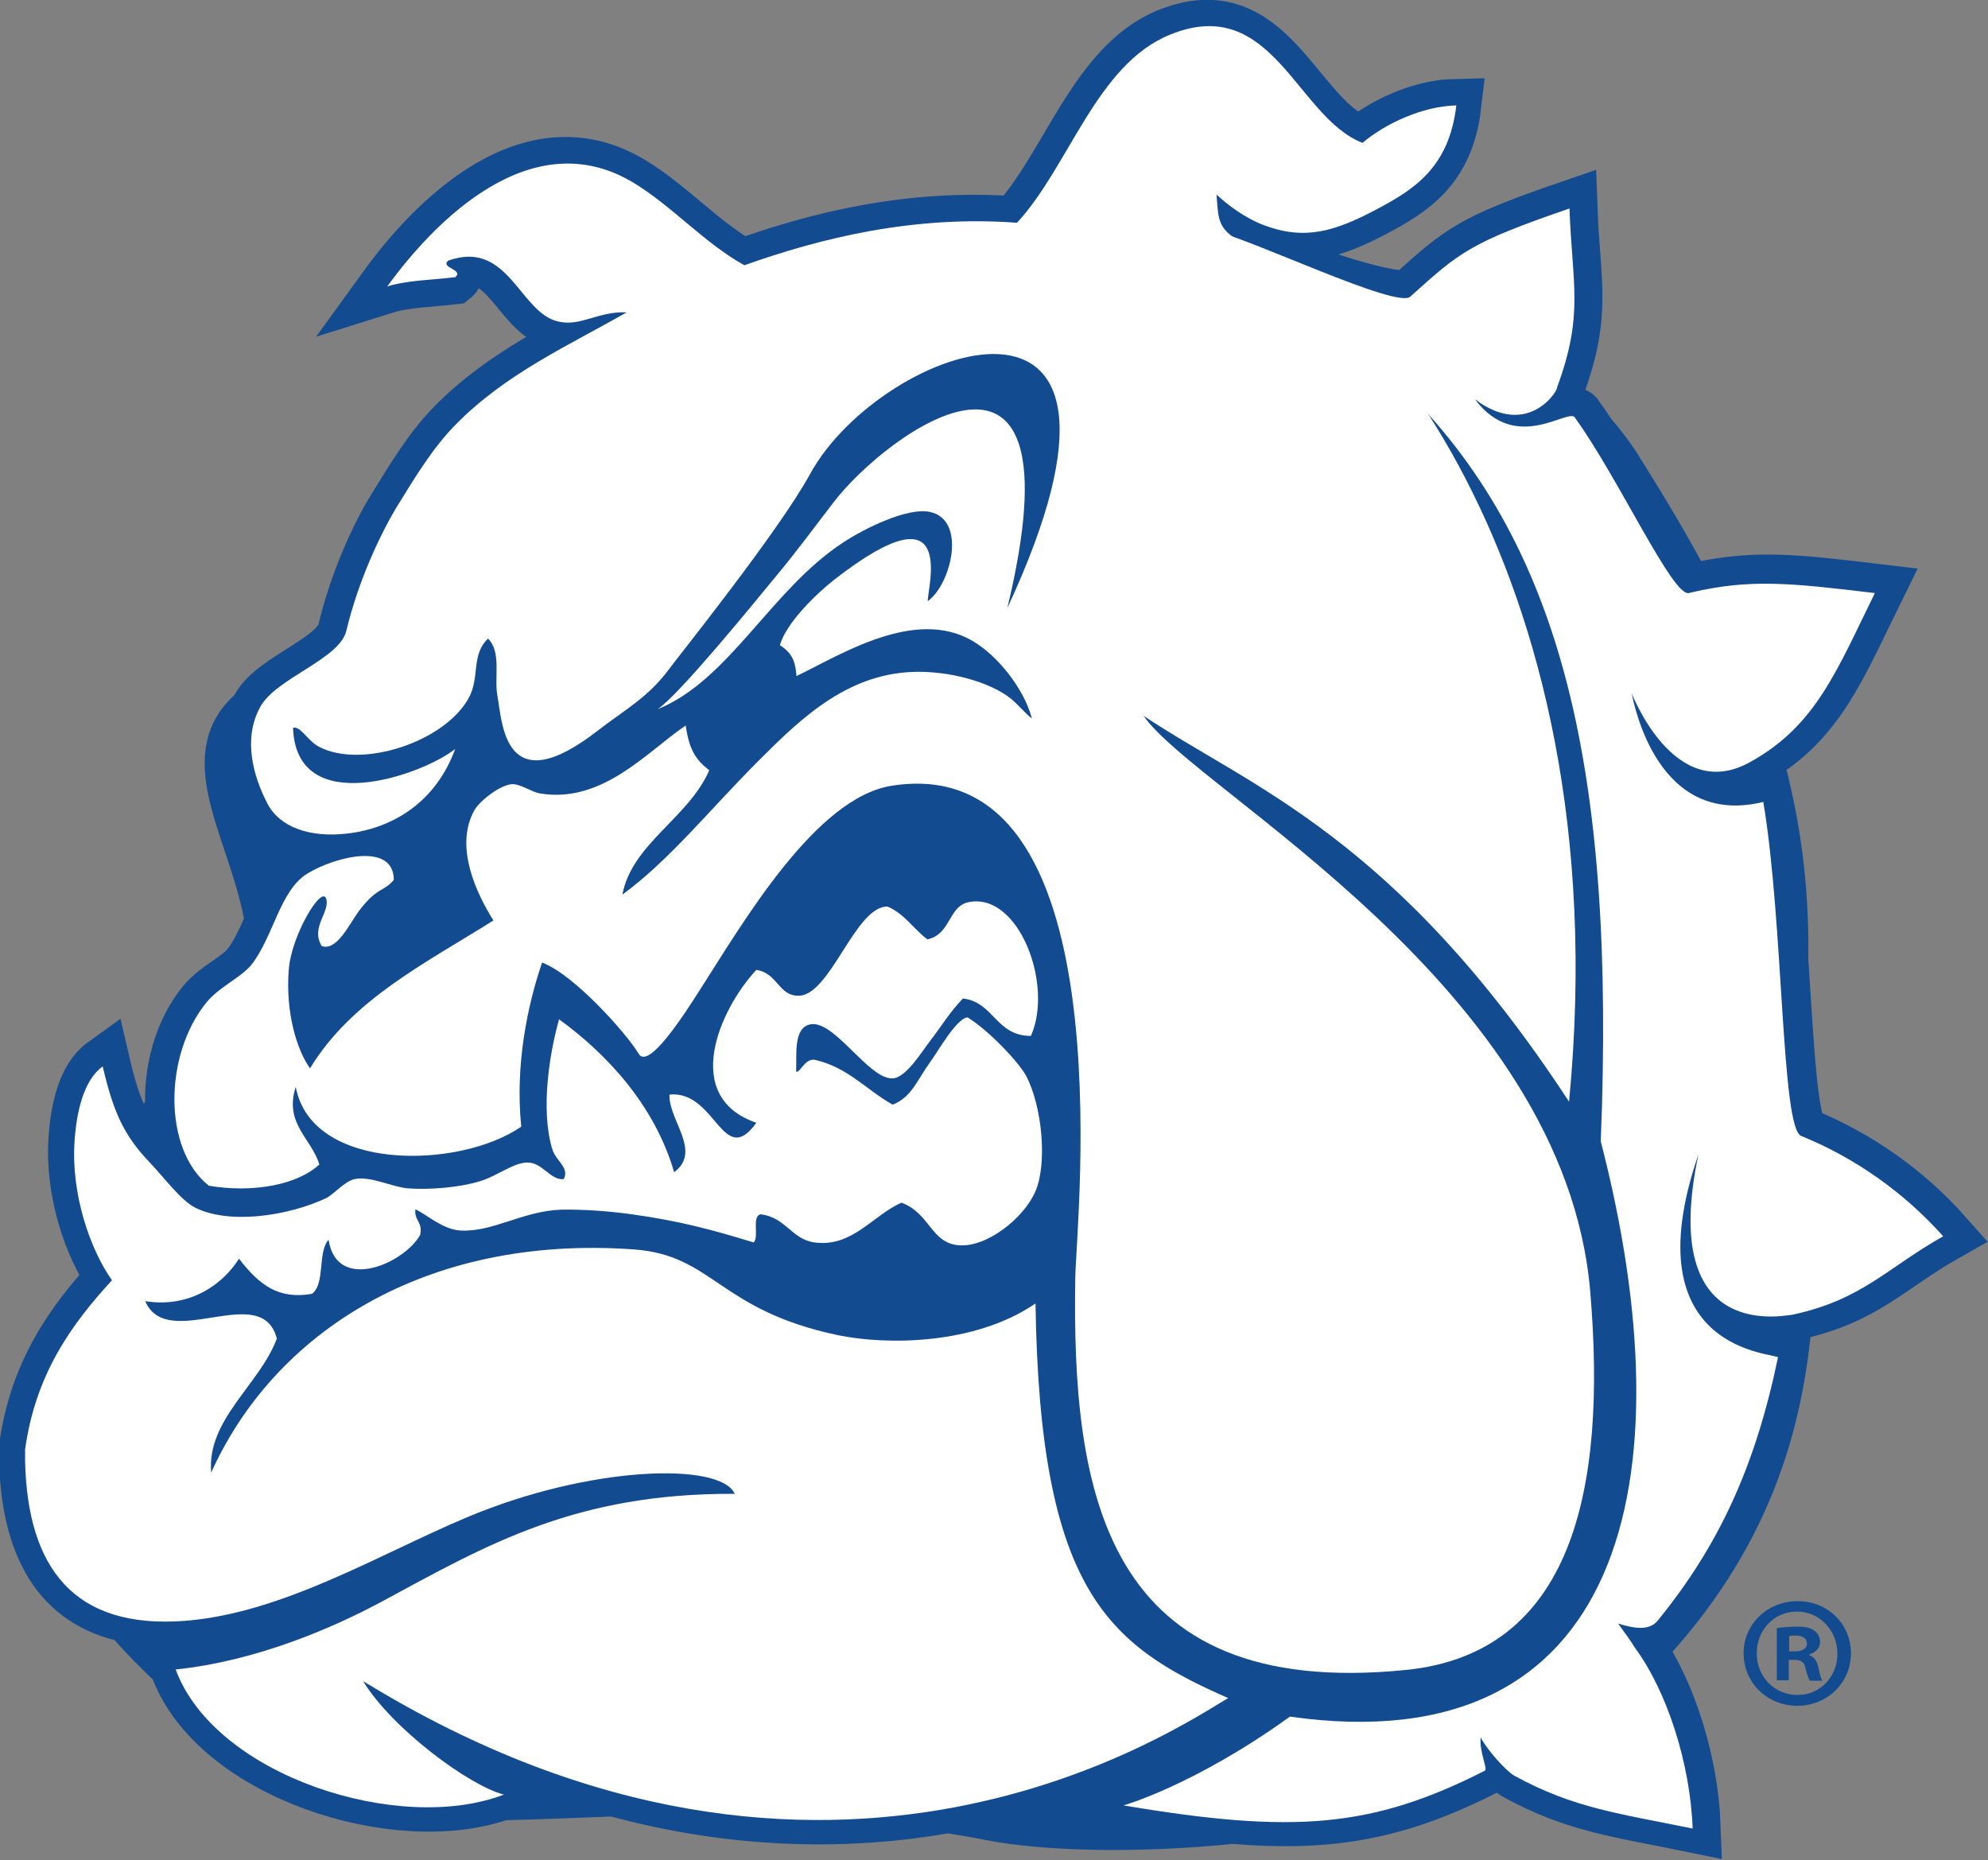 <?xml version="1.0" encoding="UTF-8"?><svg id="Layer_2" xmlns="http://www.w3.org/2000/svg" xmlns:xlink="http://www.w3.org/1999/xlink" viewBox="0 0 51.49 48.18"><rect x="0" y="0" width="51.49" height="48.18" fill="#808080" stroke="none"/><defs><style>.cls-1{fill:#fff;}.cls-2,.cls-3{fill:none;}.cls-3{stroke:#124b8f;stroke-width:1.39px;}.cls-4{fill:#124b8f;}.cls-5{clip-path:url(#clippath);}</style><clipPath id="clippath"><rect class="cls-2" width="51.49" height="48.18"/></clipPath></defs><g id="Layer_1-2"><g class="cls-5"><path class="cls-4" d="M46.49,34.01c1.81-.39,2.45-1.21,3.9-2.03-1.01-1.14-2.28-2.03-3.68-2.6-.32-.14-.42-2.22-.57-4.54.03-1.91-.22-3.61-.67-5.21,1.63-.94,2.17-2.36,3.14-4.33-2.18-.26-3.23-.38-4.82,0-.04,0-.08,0-.13-.04-.53-1.01-1.13-2.01-1.77-3.03-.21-.34-.45-.66-.72-.97-.11-.17-.22-.33-.33-.48-.02-.05-.08-.06-.17-.04-.16-.16-.32-.31-.49-.46.13-.15.2-.28.18-.29.7-1.9.39-2.65.32-4.63-2.6.89-2.85,1.14-4.12,2.28-.28.28-2.95-.59-4.27-1.26h.01c-.09-.04-.16-.08-.23-.12-.06-.03-.12-.07-.17-.1-.43-.28-.41-.59-.44-1.11.28.26.72.6,1.22.79,1.06.4,1.83.17,2.91-.4.96-.51,1.89-1.07,2.08-2.7-.87.02-1.84.47-2.43.97-1.71-.66-2.33-3.88-4.99-2.8-1.89.77-2.61,3.43-3.96,4.87-2.68-.2-5.08.39-7.06,1.1-1.03-.57-1.86-1.52-2.86-2.13-2.65-1.62-5.18,1.01-6.39,2.68.51-.16,1.17-.17,1.76-.24.24-.19-.4-.24-.18-.43,1.57-.55,1.85,1.37,2.86,1.58.59.12,1.01-.27,1.76-.24-1.48.85-3.13,1.58-4.44,2.92-.58.59-1.04,1.35-1.52,2.13-.43.69-.99,1.9-1.3,3.2-.18.74-1.82,1.23-2.23,1.97-.02.04-.05.09-.07.13-1.46,1.17.05,3.13.42,5.43-.18.4-.35.81-.6,1.13-.27.34-.82.56-1.16.97-.6.73-.88,1.78-.82,2.74-.23.36-.42.71-.54,1.04-.03.08-.05.16-.07.24-.65-.7-.91-1.32-1.17-2.44-.5.36-.68,1.19-.73,1.95-.09,1.36.4,2.78.97,3.59-1.06,1.15-1.98,2.44-2.25,4.38v.3c.05,2.23.84,3.71,2.67,4.07.37.43.8.87,1.29,1.33-.02,0-.04,0-.05,0,1,2.73,5.7,4.24,8.41,3.27.91-.02,1.87-.06,2.92-.1,3.29.9,6.22.86,8.64.43.37.06.75.12,1.14.2,1.35.26,3.69.34,6.23.08,2.63.22,4.35-.14,6.58-1.27.04-.02,0-.13-.04-.28.08-.04.17-.07.25-.11.2.24.42.45.54.52,1.55.86,2.73.98,4.62,1.37-.06-1.64-.63-3.45-1.42-4.59,2.71-2.86,3.58-5.8,3.8-8.69.09,0,.17-.02.22-.03"/><path class="cls-3" d="M46.49,34.01c1.81-.39,2.45-1.21,3.9-2.03-1.01-1.14-2.28-2.03-3.68-2.6-.32-.14-.42-2.22-.57-4.54.03-1.91-.22-3.61-.67-5.21,1.63-.94,2.17-2.36,3.14-4.33-2.18-.26-3.23-.38-4.82,0-.04,0-.08,0-.13-.04-.53-1.01-1.13-2.01-1.77-3.03-.21-.34-.45-.66-.72-.97-.11-.17-.22-.33-.33-.48-.02-.05-.08-.06-.17-.04-.16-.16-.32-.31-.49-.46.13-.15.2-.28.18-.29.7-1.9.39-2.65.32-4.63-2.6.89-2.85,1.14-4.12,2.28-.28.28-2.95-.59-4.27-1.26h.01c-.09-.04-.16-.08-.23-.12-.06-.03-.12-.07-.17-.1-.43-.28-.41-.59-.44-1.11.28.26.72.6,1.22.79,1.06.4,1.83.17,2.91-.4.96-.51,1.89-1.07,2.08-2.7-.87.02-1.84.47-2.43.97-1.71-.66-2.33-3.88-4.99-2.8-1.89.77-2.61,3.43-3.96,4.87-2.68-.2-5.08.39-7.06,1.1-1.03-.57-1.86-1.52-2.86-2.13-2.65-1.62-5.18,1.01-6.39,2.68.51-.16,1.17-.17,1.76-.24.24-.19-.4-.24-.18-.43,1.57-.55,1.85,1.37,2.86,1.58.59.12,1.01-.27,1.76-.24-1.48.85-3.13,1.58-4.44,2.92-.58.59-1.04,1.35-1.52,2.13-.43.69-.99,1.9-1.3,3.2-.18.74-1.82,1.23-2.23,1.97-.02.04-.05.09-.07.13-1.46,1.17.05,3.13.42,5.43-.18.4-.35.81-.6,1.13-.27.34-.82.56-1.16.97-.6.73-.88,1.78-.82,2.74-.23.36-.42.71-.54,1.04-.03.08-.05.16-.07.24-.65-.7-.91-1.32-1.17-2.44-.5.36-.68,1.19-.73,1.95-.09,1.36.4,2.78.97,3.59-1.06,1.15-1.98,2.44-2.25,4.38v.3c.05,2.23.84,3.71,2.67,4.07.37.43.8.87,1.29,1.33-.02,0-.04,0-.05,0,1,2.73,5.7,4.24,8.41,3.27.91-.02,1.87-.06,2.92-.1,3.29.9,6.22.86,8.64.43.37.06.75.12,1.14.2,1.35.26,3.69.34,6.23.08,2.63.22,4.35-.14,6.58-1.27.04-.02,0-.13-.04-.28.08-.04.17-.07.25-.11.2.24.42.45.54.52,1.55.86,2.73.98,4.62,1.37-.06-1.64-.63-3.45-1.42-4.59,2.71-2.86,3.58-5.8,3.8-8.69.09,0,.17-.02.22-.03h0Z"/><path class="cls-1" d="M9.41,43.55c.74,1.21,2.72,2.69,3.64,2.93-2.7,1.04-7.48-.48-8.5-3.24,2.09-.22,4.06-1.07,5.36-1.77,2.72-1.47,5-2.8,9.12-2.78-.37-.83-3.76-.73-6.94.61-2.28.96-4.76,2.48-7.3,2.68-2.88.22-4.08-1.38-4.14-4.14v-.3c.27-1.94,1.19-3.23,2.25-4.38-.57-.81-1.06-2.23-.97-3.59.05-.76.23-1.59.73-1.95.27,1.15.53,1.77,1.22,2.49.37.39.8.97,1.16,1.16.89.46,2.44.22,3.41-.24.2-.1.47-.43.73-.49.42-.09.98.21,1.4.24.58.04,1.33-.03,1.83-.18.48-.14.91-.51,1.28-.49.37.02.57.46.91.43.16-.3-.21-.47-.3-.79-.3-1.01-.07-2.47.18-3.35,1.2.87,2.47,2.2,2.98,3.96.73-.54-.15-1.35-.12-2.01,1.2-.12,1.38,1.94,2.25.73-1.95-.67-.96-2.93,0-3.96.56.09.57.67,1.09.67.83,0,1.47-2.33,2.31-2.31.44.19.67.58,1.03.85.63-.14.53-.88,1.1-.97,1.28-.22,2.17,2.16,1.58,3.47-.91,0-.95-.87-1.76-.97-.36.38-.52.67-.85,1.1-.19.24-.62.96-.97.97-.62.03-1.51-1.52-2.13-1.4-.45.09-.35.79-.37,1.22.09.07.22-.35.49-.3.86.2,1.33.78,2.01,1.16.49-.19.63-.63.97-1.1.22-.3.68-1.13.97-1.16.54.33,1.33,1.16,1.52,1.52.41.78.55,2.26.24,2.98-.29.69-1.27,1.48-2.01,1.4-.7-.07-.73-.83-1.46-1.1-.74.32-1.27,1.16-2.25,1.03-.6-.08-.74-.65-1.4-.73-.24.06-.03.58-.18.73-1.04-.32-1.92-.56-3.16-.73-.57-.08-1.25-.13-1.81-.12-1.01.03-1.78.59-2.63.54-.45-.03-.82-.38-1.16-.55-.04.3.2.32.12.67-.43.75-2.16,1.49-2.37.12-.29.32-.08,1.14-.43,1.4-.86.15-1.36-.22-1.89-.91-.44.7-1.31,1.28-2.43,1.1.58,1.34,3.02-.55,3.41.97-.45,1.2-1.82,2.1-1.7,3.47,1.62-3.6,5.52-6.17,10.95-5.78,2.06.15,2.19,1.57,5.28,2.22,1.25.26,3.54.26,5.12-.82.11,7.41,1.86,8.85,4.99,10.22-1.21.7-10.29,7-22.39-.43"/><path class="cls-1" d="M40.63,28.52c-4.5-6.87-8.26-8.14-11.01-9.98,1.32,1.94,10.92,7,11.57,14.94.43,5.12-.47,9.33-4.76,9.77-7.87.8-8.67-4.65-8.58-10.17.03-1.52,1.33-13.68-4.75-12.73-1.98.31-3.85,3.54-4.98,5.3-.42.66-1.33,2.07-1.58,1.64-.28-.48-1.65-2.04-2.5-2.36-.38,1.12-.7,2.64-.54,4.25-1.6,1.11-5.43,1.18-5.84-1.03-.31.95.42,1.35.61,2.01-.58.54-1.75.74-2.86.55-1.19-.94-1.17-3.39-.06-4.75.34-.41.89-.64,1.16-.97.57-.72.74-1.94,1.46-2.37.75-.45,2.23-.8,2.23.17-.27.32-.42.17-.9.8-.25.34-.58,1.06-.97.91-.29-.49.22-.87.12-1.22-.11-.37-.9.93-.97,1.83-.09,1.11.21,2.09.55,2.56,1.08-1.78,3-2.73,4.75-3.83-.44-.7-1.02-1.92-.49-2.86.14-.24.66-.65.97-.67.22-.01.52.21.73.24,1.62.27,2.79-1.1,3.77-1.76.09.62.25.88.61,1.16-.54,1.24-2,1.9-2.25,3.22,1.21-.88,2.27-2.21,3.53-3.47,1.12-1.12,2.36-2.32,4.19-2.3.94.01,1.97.33,2.44.78.16.15.52.55.43.37-.2-.7-.84-1.55-1.52-1.95-1.5-.88-3.45.38-4.56.91-.03-.32-.07-.57-.43-.8.16-.57.93-1.32,1.4-1.69,3.22-2.51,2.42.19,2.43.55.6-.43,1.02-2.1.06-2.31-.59-.13-1.72.44-2.25.79-1.87,1.22-2.95,3.57-4.81,4.32.55-.36,2.48-2.73,3.04-3.41.56-.67,1.08-1.38,1.52-1.95,1.41-1.84,6.48-5.47,4.5,2.74,4.43-9.52-3.26-6.86-5.11-3.47-.82,1.5-3.45,4.77-3.65,5.05-.54.73-1.13,1.04-1.83,1.58-2.46,1.92-2.49-.21-2.62-.91-.08-.45.11-1.12-.24-1.46-.44.42-.21.99-.49,1.52-.6,1.14-2.77,1.87-3.89,1.28-.3-.16-.47-.54-.67-.49.08,2.36,3.3,1.25,4.2.55-.5,1.36-1.59,2.05-2.8,2.19-.96.11-1.75-.16-2.07-.79-.35-.68-.64-1.65-.18-2.49.41-.75,2.05-1.23,2.23-1.97.31-1.3.88-2.5,1.3-3.2.48-.78.94-1.54,1.52-2.13,1.31-1.34,2.96-2.07,4.44-2.92-.75-.03-1.17.37-1.76.24-1.01-.21-1.29-2.14-2.86-1.58-.22.19.42.23.18.43-.59.07-1.26.08-1.76.24,1.21-1.67,3.74-4.29,6.39-2.68,1,.61,1.83,1.56,2.86,2.13,1.97-.7,4.38-1.3,7.06-1.1,1.34-1.44,2.06-4.1,3.96-4.87,2.66-1.09,3.28,2.14,4.99,2.8.59-.5,1.56-.95,2.43-.97-.19,1.63-1.12,2.19-2.08,2.7-1.08.57-1.85.8-2.91.4-.5-.19-.94-.53-1.22-.79.05.65,0,.96.85,1.32,2.54.6,9.63,8.11,8.28,22.17"/></g><path class="cls-1" d="M36.22,9.9c-1.11-1.24-3.74-3.42-4.82-3.93.93.18,4.8,2.05,5.13,1.71,1.27-1.14,1.52-1.39,4.12-2.28.07,1.97.38,2.73-.32,4.63.05.04-.73,1.36-2.13.31,1.09,1.45,2.47.17,2.6.49,1.12,1.55,2.52,4.62,2.94,4.53,1.58-.38,2.63-.26,4.82,0-.98,1.99-1.52,3.42-3.2,4.36-2.03,1.17-3.13-1.87-3.1-1.76.07.3.67,3.48,3.41,2.81.53,3.15.46,8.43.98,8.65,1.4.57,2.66,1.46,3.68,2.6-1.46.82-2.09,1.64-3.9,2.03-.48.07-3.44.56-2.44-4.15-1.78,5.18,2.09,5.14,2.06,5.26-.59,2.83-1.53,4.87-3.12,6.82-.21.25-.57.21-1.02.07.28.39.32.44.43.62.83,1.12,1.44,3,1.5,4.69-1.89-.39-3.07-.52-4.62-1.37-.21-.12-.7-.66-.87-.99-.04.37.19.82.11.86-2.93,1.49-4.97,1.64-9.36.9,0,0,1.84-.52,4.31-2.3,8.64,1.23,10.33-6.09,8.05-14.9.38-9.51-.95-15.53-5.26-19.65"/><path class="cls-4" d="M47.94,42.82c0,.76-.61,1.36-1.39,1.36s-1.39-.6-1.39-1.36.62-1.35,1.4-1.35,1.38.59,1.38,1.35M45.5,42.82c0,.6.45,1.08,1.06,1.08.59,0,1.03-.48,1.03-1.07s-.45-1.09-1.05-1.09-1.04.49-1.04,1.08M46.33,43.52h-.31v-1.35c.12-.02.3-.04.52-.04.26,0,.37.04.46.11.08.06.14.16.14.29,0,.16-.12.27-.28.32v.02c.13.04.2.15.24.33.04.21.07.28.1.33h-.33s-.07-.16-.11-.33c-.02-.14-.11-.21-.28-.21h-.15v.54ZM46.34,42.77h.15c.17,0,.31-.06.31-.2,0-.12-.09-.21-.29-.21-.08,0-.14,0-.17.02v.39Z"/></g></svg>